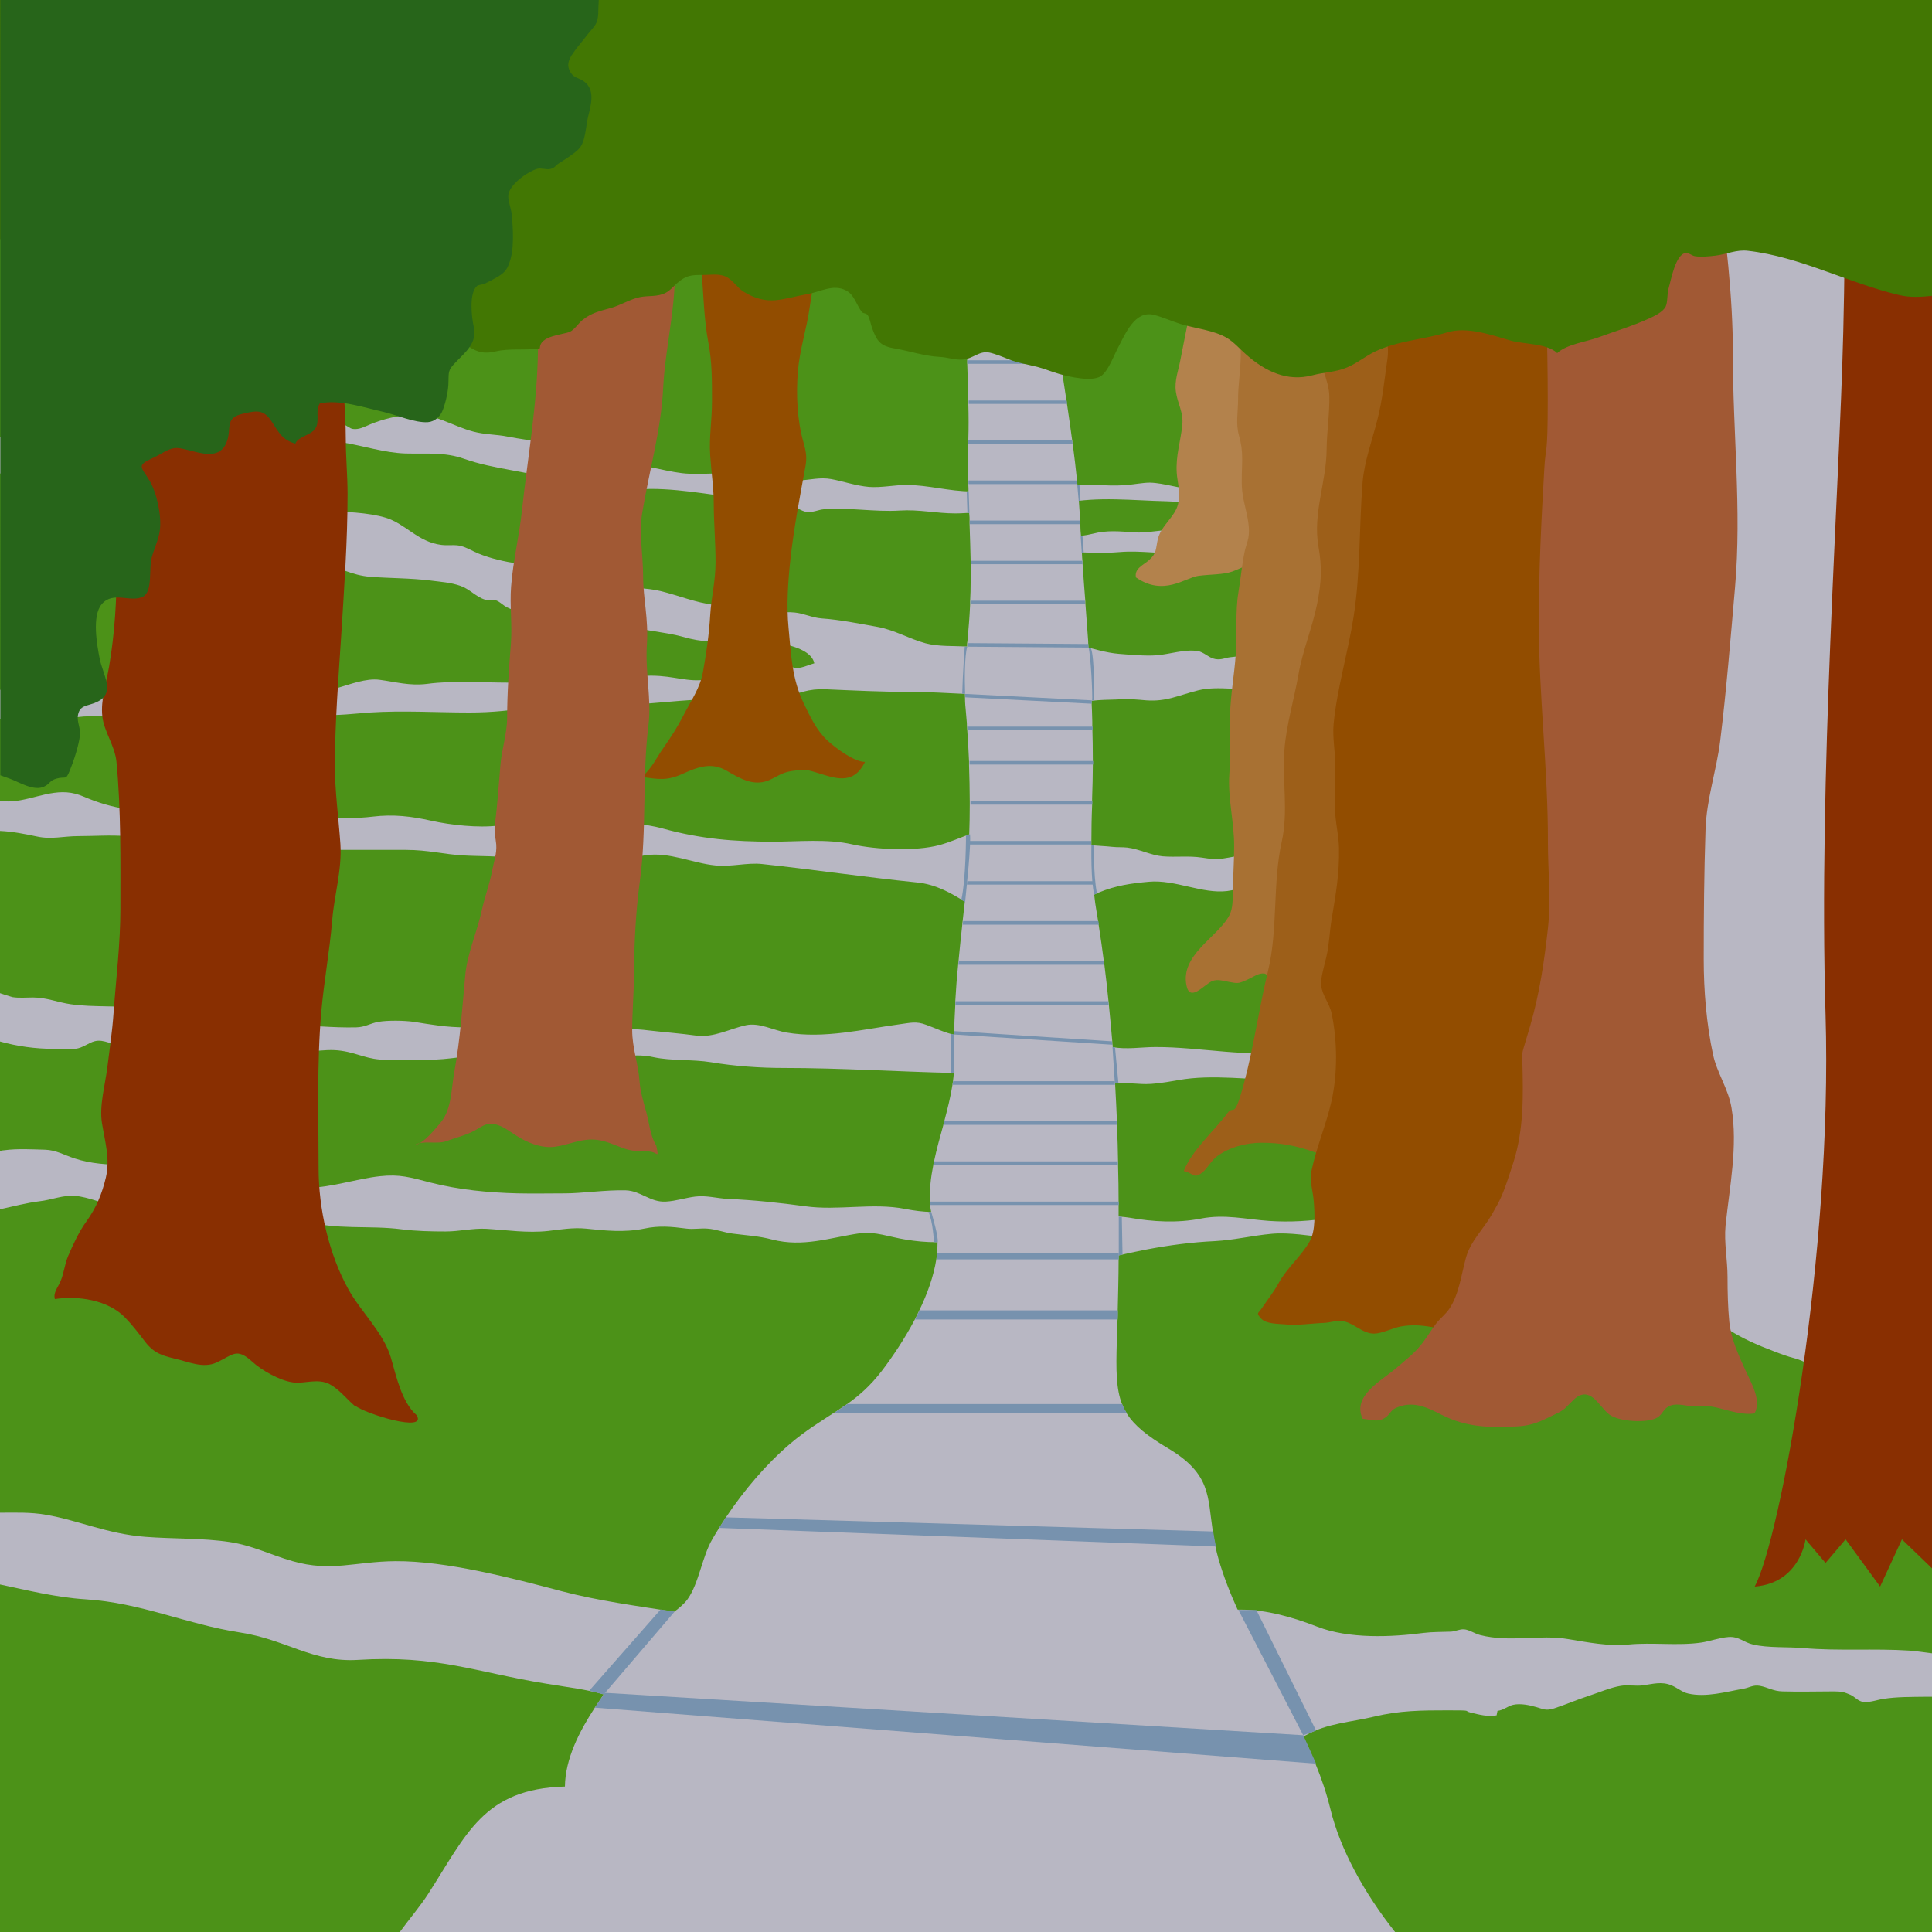 <?xml version="1.0" encoding="UTF-8"?>
<svg id="Layer_1" xmlns="http://www.w3.org/2000/svg" version="1.1" viewBox="0 0 1080 1080">
  <!-- Generator: Adobe Illustrator 29.0.0, SVG Export Plug-In . SVG Version: 2.1.0 Build 186)  -->
  <defs>
    <style>
      .st0 {
        fill: #4c9218;
      }

      .st1 {
        fill: #a15934;
      }

      .st2 {
        fill: #7792ae;
      }

      .st3 {
        fill: #a87133;
      }

      .st4 {
        fill: #9d5f19;
      }

      .st5 {
        fill: #427703;
      }

      .st6 {
        fill: #924d00;
      }

      .st7 {
        fill: #b8b7c3;
      }

      .st8 {
        fill: #27651a;
      }

      .st9 {
        fill: #b3824c;
      }

      .st10 {
        fill: #892f01;
      }
    </style>
  </defs>
  <rect class="st0" x="0" width="1080" height="1080"/>
  <path class="st7" d="M780.3,1080H223.5c5.6-7.6,11.6-14.7,15.6-20.9,21.7-33.6,31.1-59.2,76.7-60.4.2-15.6,8-30.7,16.7-44.1l5-7.5.6-.9h0c2.4-3.5,4.8-6.9,7-10,7-10.1,17-19.2,24.1-28.2,2.4-3,5.2-5.1,7.8-7.1,2.7-2.1,5.3-4.1,7.4-7,6.3-8.8,8.1-23.8,13.8-33.5,1.2-2.1,2.5-4.2,3.8-6.3l3.8-5.9c10.1-15.1,22.5-29.8,36.2-41.4,8.8-7.4,16.8-12.2,24.1-17l.7-.4c2-1.3,3.9-2.6,5.8-3.9l1.1-.7c6.6-4.7,12.8-10.1,19.2-18.4,5.8-7.6,12.7-17.8,18.5-28.8.9-1.7,1.7-3.4,2.5-5.1,4.5-9.3,8-19,9.5-28.5.2-1.2.4-2.4.4-3.5.2-2.1.3-4.2.3-6.2,0-5.1-.8-10.1-2.6-14.6,0,.7,0,1.3,0,2-.4-1.4-.7-2.8-1-4.2-.3-1.3-.4-2.6-.5-3.8v-1.9c-.5-6.5.3-13.4,1.7-20.4.1-.6.3-1.3.4-2,1.4-6.7,3.3-13.6,5.2-20.4.2-.7.4-1.3.5-2,1.8-6.9,3.6-13.8,4.6-20.4,0-.6.2-1.3.3-2,.2-1.6.4-3.2.5-4.7.3-2.7.4-5.4.3-8.1,0-2.6-.1-5.1-.1-7.6v-1.9c0-1.2,0-2.5,0-3.7,0-5.6.3-11.2.6-16.7,0-.7,0-1.3,0-2,.4-6.8.9-13.7,1.6-20.4,0-.7.1-1.3.2-2,.6-6.8,1.4-13.6,2.1-20.4,0-.6.1-1.3.2-2,.4-3.5.8-7,1.2-10.6h0c0-1.1.2-2.2.4-3.3.2-2.1.4-4.3.6-6.5,0-.6.1-1.3.2-1.9.6-6.6,1-13.5,1.3-20.4,0-.6,0-1.3,0-2,0-1.3,0-2.6,0-3.8.2-5.5.3-11,.3-16.6v-2c0-6.9-.2-13.7-.4-20.4,0-.7,0-1.3,0-2-.3-7-.7-13.8-1.2-20.4,0-.6,0-1.3-.1-1.9-.2-2.4-.4-4.7-.6-7-.3-2.7-.4-5.4-.4-8.1,0-1.8,0-3.5,0-5.3,0-.6,0-1.3,0-2,.1-6.2.6-12.6,1.2-19.2,0-.4,0-.9,0-1.3,0-.6,0-1.3.2-2,.6-6.6,1.2-13.4,1.5-20.4,0-.6,0-1.3,0-2,.2-3.5.3-7,.3-10.6s0-6.5,0-9.8c0-.6,0-1.3,0-1.9-.1-6.9-.4-13.7-.6-20.4,0-.7,0-1.3,0-2,0-1.4,0-2.9-.2-4.3-.1-4-.3-8-.4-12,0-1.4,0-2.7-.1-4.1,0-.6,0-1.3,0-2-.2-6.8-.2-13.6,0-20.4,0-.6,0-1.3,0-2v-.7c.2-6.6.2-13.2,0-19.8,0-.6,0-1.3,0-1.9-.1-6.9-.4-13.7-.6-20.4,0-.7,0-1.3,0-2-1.2-25.4-3-50.5-2.4-75.8,1.1-40.7,2.1-83.2,2.6-125.6h52.3c-3.9,30.2-6.7,60.2-8.5,91-2.1,38.1,2.7,74.4,8.1,110.5,0,.6.2,1.3.3,2,1,6.8,2.1,13.6,3.1,20.4,0,.6.2,1.3.3,1.9,1,6.8,2,13.6,2.9,20.4,0,.6.2,1.3.3,2,.9,6.8,1.7,13.6,2.4,20.4,0,.6.1,1.3.2,2,0,.2,0,.3,0,.4.3,3,.5,6,.8,9,.3,3.7.5,7.3.7,11,0,.6,0,1.3.1,2h0c0,2.3.2,4.4.4,6.6.2,3.1.4,6.2.5,9.4,0,1.5.2,3,.3,4.5,0,.6,0,1.3.1,1.9.4,6.8,1,13.6,1.5,20.4,0,.6,0,1.3.1,2,.5,6.8,1,13.6,1.5,20.4,0,.6,0,1.3.1,2,0,.6,0,1.2.1,1.9.4,6.2.8,12.4,1.2,18.6,0,.6,0,1.3.1,2,.2,3,.3,6.1.4,9.1.2,3.8.3,7.6.4,11.3,0,.6,0,1.3,0,1.9.2,6.8.3,13.6.3,20.4,0,.6,0,1.3,0,2,0,6.1-.2,12.3-.4,18.5,0,.7,0,1.3,0,2,0,.6,0,1.3,0,2-.3,6.9-.4,13.7-.4,20.4,0,.7,0,1.3,0,2v.4c0,6.8.3,13.4.9,20,0,.6,0,1.3.1,1.9.2,1.9.4,3.7.6,5.6.3,2.9.7,5.7,1.2,8.6.4,2.1.7,4.2,1,6.2,0,.6.2,1.3.3,2,1.1,6.8,2,13.6,2.9,20.4,0,.6.2,1.3.3,2,.9,6.8,1.6,13.6,2.3,20.4,0,.6.2,1.3.2,2,.7,6.8,1.3,13.6,1.9,20.4,0,.6,0,1.3.2,1.9v1.2c.6,6.4,1,12.8,1.4,19.2,0,.3,0,.6,0,.9,0,.4,0,.7,0,1.1.4,6.8.7,13.7,1,20.4,0,.6,0,1.3,0,2,.3,6.8.5,13.7.6,20.4,0,.6,0,1.3,0,2,.2,6.8.3,13.7.3,20.4v1.9c0,2.1,0,4.3,0,6.4,0,6.9,0,13.7,0,20.5v1.3c0,.7,0,1.5,0,2.2,0,9.6-.3,19.1-.5,28.5,0,1.7,0,3.4-.1,5.1-.1,4-.2,7.9-.4,11.8-.5,16.3-.4,26.9,3,35.4.7,1.8,1.6,3.5,2.6,5.1,4.3,6.8,11.4,12.5,23.2,19.5,23.9,14.3,21.9,26.7,24.9,46.7.4,2.7.9,5.5,1.5,8.4h0c.4,2.1,1,4.3,1.6,6.5,2.8,9.8,6.6,19.4,10.9,28.9,10.8,23.8,25,46.6,36.3,70v.2c0,0,.2.3.2.3,0,0,0,.2.2.3,2.4,5,4.6,10,6.7,15.1,3.4,8.2,6.2,16.6,8.3,25.2,5.4,22.3,18.8,46.9,36.3,68.9Z"/>
  <path class="st7" d="M442.4,916.7l-33.5,44.2c-15.4,16-35,1.5-50.8-5.8-8.1-3.7-14.6-6.2-20.6-7.9-10.1-2.9-18.9-3.8-32.1-6-39.8-6.5-61-16.1-105.5-13.3-25,1.5-40.1-11.4-65.5-15.3-31-4.8-55-16.6-86.8-18.6-16.1-1-32.6-5.1-47.7-8.3v-40.1c8.6,0,17.1-.4,26,1.2,18,3.1,34.2,10.7,55.4,12.3,15.3,1.2,31.8.6,47.1,2.9,13.1,2,22.8,7.2,35.2,10.7,21.7,6.2,34.6.2,57.4,0,28.5-.2,65.4,9.5,93,16.8,21.1,5.5,42,8.2,63,11.5,21.5,3.4,43.1,7.4,65.3,15.9Z"/>
  <path class="st7" d="M1080,924.2c-4.3-.5-8.5-1.2-12.6-1.5-19.7-1.3-39.6.3-59.2-1.4-8.9-.8-19.7,0-28.2-2-5.4-1.2-7.8-4.6-13.7-4.2-5.3.4-10.5,2.4-15.3,3.1-13.1,1.9-27.3-.2-40.7,1.1-11.1,1.1-23.1-1.3-33.5-3-16.1-2.8-32.5,2-49.4-2.3-2.8-.7-6.2-3-8.9-3.2s-4.9,1.2-7.5,1.3c-5.2.2-10.4.1-15.2.7-18.2,2.4-41.8,3.4-59.5-3.5-13.4-5.2-28.3-9.5-42.6-9.5-.4,0-.8,0-1.3,0-10.6-.2-25.4-2.6-33.7,4.6l42.6,73.1c6.2,0,12.8.9,18.4-1.5,3-1.3,6.4-3.6,9.3-5.4.4-.3.8-.5,1.2-.7,11.6-6.6,25.2-7.2,38-10.3,14.2-3.4,26.3-3.5,41-3.5s8.7.2,12.7,1.2c5,1.2,9.6,2.5,14.7,1.6.2-.8.3-1.7.5-2.5,3.5-.4,5.7-2.7,8.8-3.4,4.1-.9,9.1.2,12.6,1.2,4.4,1.2,5.5,2.3,10.3.8,6.4-2.1,13.1-5,19.6-7.1,5.5-1.8,12-4.6,17.6-5.5,4-.7,8.5.3,12.5-.3,5.3-.7,10.3-2.3,15.8,0,3.4,1.4,6.1,3.9,9.4,4.6,9.9,2.3,21.3-1,30.9-2.7,3.2-.5,5.3-2.3,9.2-1.6,4.3.8,7.5,3,12.6,3.1,9.5.3,19,0,28.6,0,4.3,0,6,.4,9.4,1.9,2.5,1.1,4.4,3.8,7.4,4,3.9.3,7.1-1.1,11-1.7,7.3-1.2,15.9-1.1,24-1.2,1.1,0,2.2,0,3.3,0v-24.5Z"/>
  <path class="st7" d="M0,643.4c.8-.2,1.6-.4,2.4-.4,7.4-1,15.4-.5,22.8-.3,6.2.2,10.7,3,16.6,4.9,17.5,5.8,39.7,2.8,58.2,2.7,14.1-.1,29.1,2.3,43,4.9,10.8,2.1,18.2,9,29.3,8.8,13.6-.3,26.6-5,40.1-6.5,11.1-1.2,16.8.6,28.4,3.6,15.7,4,32.2,5.6,48.5,6,8.9.2,17.8,0,26.8,0s22.7-2,33.7-1.7c8.5.3,13.7,6.8,22.4,6.3,5.6-.3,10.8-2.1,16.4-2.8,6.3-.8,12.1,1,18.4,1.3,14.4.6,29.1,2.2,43.1,4.1,18.3,2.6,37.7-2.1,55.9,1.5,5.2,1,9.9,1.6,14.7,1.7,4.1,0,8.3-.2,12.7-.9,6.7-1.1,15.1-.4,20.2-4.9l22.8,28.9c-17.6-.6-34.4-6-52.2-6.2h-.4c-6.6,0-11.6-.5-17.7-1.5-8.4-1.3-17.2-4.7-25.4-3.5-16.7,2.4-31.7,8-49.1,3.5-7.5-2-14.4-2.3-22-3.3-4.9-.6-9.3-2.5-14.2-2.8-3.8-.3-7.8.5-11.6,0-8.5-1.1-15.3-1.8-23.7,0-11.3,2.3-21.8,1.1-32.6,0-7-.7-14.4.5-21,1.3-11.8,1.3-23-.5-34.7-1.2-7.5-.4-14.9,1.5-22.7,1.5-8.3,0-16.6-.2-24.5-1.2-18.3-2.4-36.7.6-54.8-4.8-4.5-1.4-7.9-4.6-12.2-6.2-2.5-1-6.4-1.2-9.1-1.5-16-1.9-32.3-1.5-48.5-1.5s-16.2.3-25,2.1c-4,.9-5.6.8-9-.2-7.3-2-16.7-6-24-6.6-6.5-.6-13.4,2.3-19.8,3C14.8,672.4,7.4,674.4,0,676v-32.6Z"/>
  <path class="st7" d="M0,582.2c9.7,2.7,19.8,4.1,29.9,4.1,4,0,8.2.5,12.2,0,4.3-.5,7.3-3.4,11-4.3,5-1.2,10.1,2.3,15.1,2.9,11.3,1.4,22.7,1.4,34.6,1.4s16.6.8,25.2,3.2c9.7,2.8,19.2,0,29.2-.2,11,0,23.5-3.5,33.7-1.9,9.6,1.4,14.7,5.1,25,5,11.8,0,24.7.6,36.1-.8,8.6-1.1,19.3-1.8,28.2-.6,9.2,1.2,20,4.1,29.8,4.4,9.3.3,16.5-1.8,25.8-3,11.4-1.5,19.3-3.7,29.7-1.4,9.9,2.1,21.5,1.1,32,2.8,13.1,2.2,27.4,3.2,40.6,3.2,32.2,0,63.6,2.1,95.5,2.8,6.7.2,13.4.3,20.2.3l9.1-22.8c-8.6,1.1-18.8,2.9-28.2,1.4-.3,0-.6,0-1-.2-5.3-1.1-10.9-3.8-15.9-5.6-5.8-2.2-8.9-1.1-15.1-.3-20,2.7-42,8.2-63,4.6-7.3-1.2-15.1-5.7-22.7-4.1-8.8,1.9-18.1,7.1-27.8,5.8-8.7-1.2-18-1.9-26.7-2.9-7.4-1-16.9-1-24.4-.2-7.9.9-14.5,2.2-22,0-7.2-2.1-15.6-1.5-23.6-1.5h-32.1c-11,0-19-1.5-29.2-3.1-4.9-.7-14.4-.9-19.5,0-4.8.8-7.5,3-12.6,3.1-13.3.3-25-1.1-38.4-1.5-10.6-.4-21.5-3.8-32.5-4.6-9.6-.7-19.4,1-29-.3-7.1-.9-13.6-3.2-20.5-4.2-12.8-1.8-26.3-.5-39-2.3-7.3-1-13.6-3.8-21.3-3.8-3.7,0-7.8.4-11.5-.2C5,556.8,2.6,556.1,0,555.2v27Z"/>
  <path class="st7" d="M1080,0v782.2c-2-.4-4-.8-6-1.3-11-3.1-21.4-7.2-32.6-9.8-7.5-1.7-15.1-3.5-22.4-5.5-5.4-1.5-10.5-4.9-15.8-6.3-3.9-1-7.4-2.3-11.3-3.8-19.3-7.3-35.2-15.4-46.8-33.1-3.4-5.2-8.8-9.1-11.5-14.5-1.4-2.8-2.7-6-3.9-9.2-1.3-3.5-2.5-7-3.8-10.3-2.1-5.3-3.5-10.5-6.1-15.4-.4-.9-1-1.8-1.5-2.7-4-6.3-8.6-13-13.3-18.7-3.5-4.3-8.2-7.6-11.1-12.3-6.5-10.3-12-21-17.7-31.9-.5-1-1-2-1.6-3-3.6-6.8-4-12.5-4.5-19.8,0-.9,0-1.8-.2-2.7-.4-6.9-2.3-13.5-3.2-20.3-1.9-15.6-10.1-24.1-20.1-35.7-7.5-8.7-12.9-20-18.4-30.3-.8-1.5-1.6-3-2.4-4.5-3.1-5.6-6.1-11.3-8.4-17.4-1.2-3.1-2.3-6.3-3.1-9.6-4.3-16.9-4.2-34.7-8.1-51.7-2.9-12.9-11.2-16.7-20.1-25.8-.8-.8-1.6-1.7-2.4-2.6-4.5-5-8.2-10.3-12.2-15.6-2.1-2.7-4.2-5.4-6.6-7.9-6.4-7-10.5-12.2-14.1-20.9-3.5-8.4-6.3-17.2-8.2-26.2-.8-3.5-1.4-7-1.8-10.6-.5-3.7-.8-7.5-1-11.2-.2-5.5.1-11.2.7-16.9.3-2.9.6-5.7,1-8.6,1-7.3,2.1-14.6,2.8-21.7,1.2-12,2.3-24.4,1.7-36.5-.5-9-2.9-17.9-3.7-27-1.5-17-2.5-34-5.7-50.8-2.7-13.9-5.9-27.9-8.4-42.2-3.9-22.2-7.5-43.9-9.5-66.4-.6-7.3-.5-14.4-.7-21.4h361.6Z"/>
  <path class="st7" d="M0,464.5c7,.3,13.9,1.7,20.6,3.1,8.2,1.8,14.8-.2,23.1-.2,8.8,0,18-.7,26.8,0,21.1,1.8,41.9,6.1,63.3,7.5,12,.8,23-.3,34.2-1.7,7.9-1,14,1.9,22.1,1.9,12.3,0,24.6,0,36.9,0s21.1,2.5,32.1,3.1c10,.6,18.9,0,29,1.9,9.2,1.6,16.7,2.6,26.5,2.6,15.6,0,31.7-2.4,46.4-4.6,13-2,26.4,4.5,39,5.7,8.7.9,17.6-1.7,26-.8,29,3.1,57,7.3,86.6,10.3,10.3,1,18.7,5.7,27,10.9h0c9.7,6.2,19.1,13.3,30.8,16.5l-6.1-65.5c-3,4.6-12.8,7.9-18,9.6-1.3.4-2.7.9-4,1.4-5.6,2.1-11.3,4.6-17.1,6.2-13.4,3.6-35.4,2.6-48.8-.4-14-3.2-29.9-1.5-44.4-1.5-21.7,0-40.2-1.5-61.3-7.3-22.5-6.2-45.9-1.4-69-3.3-3.8-.3-7.3-1.4-10.9-1.2-3.8.2-8.2,2.3-12.2,2.8-11.3,1.4-26.7-.3-37.5-2.7-11.1-2.5-21.2-3.7-32.8-2.3-17.1,2.1-33.1-.7-49.8-3.3-10.8-1.7-22.1-2.6-32.8-3.6-2.4-.2-5-.8-7.5-.4-7.2,1.2-12.1,4.7-19.6,4.6-18,0-32.1-.5-49.2-7.4-3.9-1.6-6-2.6-9.7-3.2-12.8-2.1-25.2,5.8-37.5,4.7C1.3,447.8.6,447.7,0,447.6v16.9Z"/>
  <path class="st7" d="M610.4,673.6c2.8,6.8,14.8,6,21,7.1,13.1,2.3,26.6,3.1,39.9.5s25.1.4,38.1,1.3c11.6.8,23.4.1,34.8-1.8,19.6-3.3,41.3-5.3,61-1.6,4,.7,7.9.6,12,.6,6.5,0,12.5,1.7,18.7,1.8,11.8.1,24.9,1.4,36.7,0,8.6-1,18.4-2.6,26.8-4.7,4.9-1.2,10.7-.8,15.6-2.2,6.7-1.8,13-6.5,20.3-7.2l24.4,31.5c-22.8,0-45.2-1.1-68.1-1-27.9.2-55.2-7.1-83-7.1-10.8,0-21.5,0-32.3,0s-22.9,2.1-34.4,1c-9.7-.9-20.9-3-31-2.1-11,1-20.8,3.5-31.9,4.1-25.6,1.2-50.4,6.7-74.6,13.3l6.1-33.5Z"/>
  <path class="st7" d="M600.2,576.1c7.1,2.8,14.6,7.7,21.8,9.2,7.4,1.5,16.2,0,23.8,0,25.5-.1,52.6,6.3,77.7,2.1,5.7-1,11.2-2.1,16.8-3.1,12.7-2.4,27.2,3.2,40.2,1.1,17.3-2.8,35.2-3.3,52.7-3.1,10.2,0,19.6,2,29.6,2.9s6.2,0,9.6-1.4c13.1-5.3,23.1-15.3,35.4-21.8l11.2,52.8c-16.8.6-31.7-10-48.8-6.9-12,2.2-25.5-.2-38.6-.2s-26.8-2.6-40.1-5.1-14.6-3.9-23.1-3.1c-9.4.9-17.1,3.1-26.9,3.1-7.6,0-14.9.9-22.4,1-19.9.3-41.2-3.3-60.5.2s-19.1,1.8-28.6,1.8c-9.9,0-21.2-2-28.8,5.1l-1-34.5Z"/>
  <path class="st7" d="M593.1,468.5c3.5,4,22.2,4.1,28.7,4.9,2.7.3,5.5.1,8.3.4,6.8.8,13.2,4.3,19.9,4.9,7.3.6,14.5-.4,21.8.7,4.9.7,7.2,1.2,12,.5,9.3-1.4,16.7-3.7,26.3-3.3s22.4-.8,32.7.8c13.3,2,25.3,4.7,38.9,3.1,21.3-2.4,40.8-10.1,62.2-8.9l13.2,27.4c-3.4,3.4-12.6-1.1-16.9-2-6.7-1.4-13.4-1.3-20.1-2.5-15.1-2.8-29.8-2.7-44.9-.8-17.5,2.2-33.6,5.5-51.1,4.3-6.5-.4-12.4-2.3-18.9-3.1-7.1-.8-12.6,2.4-19.2,3.2-13.9,1.7-29.1-6.5-43.7-5.2-10,.9-18.6,2.1-28,6-6.7,2.8-11.4,6.7-17.1,10.2l-4.1-40.6Z"/>
  <path class="st7" d="M588.6,354.8c3.2,4.5,10.6,4.9,15.5,6.1,7,1.7,14.1,4,21.3,4.6,6.6.5,14.8,1.3,21.3.8,7.3-.6,15.2-3.4,22.6-2.4,3.7.5,6.4,3.9,10,4.5s5.6-.7,8.3-1c8.1-1,16-1.1,24.2-1.1s12.3-.2,18.5,2.1c6,2.2,10.2,2.4,16.7,1.5,16.9-2.1,36.1-1.9,52.4.2l12.2,22.1c-7.8-1.6-14.3-6.2-22.6-7.5-8.6-1.3-17.5-2.5-26.2-2.4-10.3,0-20.2,1.6-30.3,1.5-8.9,0-17.5-.2-26.2,1-11.8,1.7-25.3-1.7-36.5,1.1s-17.6,6.4-29,5.6c-4.7-.4-9.4-.9-14.3-.6-7.3.5-18-.2-24.7,3.2s-6.1,4.4-11.1,5.7l-2.3-44.9Z"/>
  <path class="st7" d="M0,244.1c2.8-.2,5.7-.6,8.2-.4,7.9.5,14.6,3.2,21.7,5.9,12.2,4.8,26.2,6.7,38.4,10.8,11,3.7,22.9,6.8,34,11,15.8,6,33.6,2.6,48.8,9.5,4.6,2.1,9.1,5.5,13.9,6.2,5.6.9,11.2-1.4,16.8-1.3,9.9.1,24.4.7,33.8,3.6,11.2,3.4,18,13.6,31.1,15.2,3.7.5,7.6-.3,10.9.6,3.3.8,6.6,2.9,9.8,4.2,7.1,2.9,14.9,4.6,22.2,5.7,11.7,1.7,23.8,3.6,35.3,6.3s13,4.6,19.7,6c8.1,1.6,16.5,1,24.6,3,10.3,2.5,19.3,6.4,30.2,7.8,9.5,1.2,17.1-.2,26.5,2.9,7,2.3,11.6.6,18.4,1.3,5.1.5,9.6,2.9,15,3.3,10.3.7,20.9,2.9,31.1,4.7,9.9,1.8,17.5,6.6,27,9.2,7.1,1.9,15.9,1.4,23.4,1.8h1.5c4.4.4,9.3,1.5,13.6.2l.7,26.7c-5.7,0-11.4-.2-17-.4-9.7-.4-19.4-1.1-29.3-1.1-16.5,0-32.7-.8-48.9-1.5-9.2-.4-15.5,2.1-23.8,5.4-12.7,5-27.3-.6-40.5,0-22.7,1-45.1,4.1-67.9,4.6-10.8.3-19.3-2.1-30.2-.3-12.5,2.1-23.9,3.3-36.5,3.3-18.4,0-37.4-1.2-55.8,0-9.5.7-17.1,1.7-26.8,1.4-9.2-.3-17.8-2.7-26.8-1.5-7.3,1-14.9,2.9-22.2,3-10,.1-19.3-4.6-29-4.4-12.8.2-25.8,3.7-38.9,3.6-4.3,0-8.7,0-13,0-8.7,0-16.9,2.9-25.5,2.3C15.8,402.3,7.9,401.5,0,402.2v-16.6c1.2,0,2.5-.2,3.8-.3,5.8-.4,10.5,1.1,16.4.8,11.8-.8,23.6,3.8,34.8,3,15.4-1.1,31.4-2.5,47-1.5,5.3.3,9.3.7,14.7-.7,3.7-.9,7.7-2.5,11.6-2.3,2.4.2,3.4,1.3,6,1.1,4.2-.3,7.9-2.7,12.4-2.7,7.3,0,14.3,3.7,21.2,4.6,7,1,14.2-1.2,20.7-3,6.9-2,16.2-5.6,23.5-4.6,9.1,1.2,16.9,3.5,26.6,2.3,15.1-2,30.4-.7,45.8-.7,7.8,0,15.6,4.3,23,3.9,7.3-.4,15.8-3.5,23.3-4.5,12.7-1.5,25.3-4,38.1-3.1,11.2.8,19.3,4.3,30,1,12.3-3.8,30.6,1.2,41.8-6.9,5.3,3.1,9.4.2,14.5-1.2-2.4-12.1-33.7-13.4-43.7-12.6-10.9.9-19,.9-29.7-2.2-5.4-1.5-11-2.3-16.5-3.2-4.7-.8-9.4-1.4-14-2.4-4.4-1-9-3.9-13.5-4.3-4.6-.4-9.2,1.2-13.8,1.4-8.2.4-18.4-2.1-26.5-3.8-4.8-1-9.9-2.1-14.3-4.3-1.9-1-3.8-3-5.7-3.7-2.1-.7-4.4.2-6.4-.5-5.1-1.6-8.5-5.9-13.7-7.7-5.8-2-10.9-2.2-16.9-3-11.4-1.4-22.3-1.2-33.8-2.1-9.5-.8-17.9-5-26.3-8.6-6.1-2.6-12.2-2.7-18.9-3.6-14.5-1.9-26.8-5.6-39.9-11.5-2.9-1.3-5.4-1.8-8.6-2.3-8.3-1.3-15.3-4.5-23.2-7.5-7.3-2.8-13.6-5-21.4-5.4-7.5-.4-13.5,0-21-1.1-2.7-.4-6.7-1-8.8-.6-3.9.8-5.1,2.8-9.1,1.8-3.6-1-6.4-4.2-9.4-6.2C13.2,272.3,7,267.6,0,264.6v-20.5Z"/>
  <path class="st7" d="M584,300c9.4,0,18.1.6,27.1-1.7,7.6-2,14.9-1.3,22.8-.7,7.8.5,15.1-1.6,22.4-1.4,5.4.1,11.3,2.6,17.1,3.3,8.8,1.1,15.4,0,23.7-1.6,11.8-2.3,23.1,5.4,34.8,6,9.2.5,16.4-3.9,25-5.6s9.1,1.1,11.5-.6l-3.4,19.8c-7.4-1.7-13.3-4.5-20.9-4.2-5.3.2-10.5,1.2-15.9.7-11.4-.9-22.5-4.5-33.4-4.1-11.3.4-22-1.5-33.3-.8-12,.8-23.6-1.5-35.6-.5-10.2.9-20.5,0-30.7,0l-11-8.8Z"/>
  <path class="st7" d="M556.6,287.8c-6.1-2.3-15.7-.8-22.4-.8-10.9,0-20.3-2.3-31.2-1.6-14.2.9-28.6-1.9-42.6-.7-2.7.2-6.1,1.8-8.8,1.6-3.8-.3-8.1-3.9-11.6-5.5-6.8-3.1-10.3-.9-17.3-1.4-19.5-1.5-39.1-6.1-58.9-6.1-9.4,0-18.1,2-27.4,2.2s-16.7-4.2-24.7-6.8c-16.9-5.4-35.5-6.3-52.2-12.2-10.9-3.9-21.3-2.7-32.9-3-11.8-.4-23.5-4.3-34.7-6.1-8.2-1.3-19.5.8-26.6-3-12.3-6.6,13.3-8.4,16.9-8.4s5.9,0,8.9.9,4.4,2.7,6.2,2.9c3.4.5,6.6-1.3,9.7-2.6,7.5-3.1,15.2-4.8,23.4-5.5,11.7-1,23,6.7,34.3,9.6,6.4,1.7,12.8,1.5,19.2,2.8,12.8,2.5,25.8,3.1,37.4,8.4,9.5,4.3,16.7,7,27.1,7,12,0,21.5,3.6,32.8,5s29.2-1.5,43.3,1.3c7,1.4,13.7,3.4,21.3,2.9s12.6-2,18.8-.9,14,3.8,21.2,4.4c7.2.5,13.9-1.1,21-1.1,11.8,0,24.1,3.6,36,3.6s8.4-1.5,13.7,13.1Z"/>
  <path class="st7" d="M763.7,256.1c-9.4,1.3-14.2,9.1-24,10.4s-27.2.7-40.7,3.3c-9.8,1.9-20.6,3.6-30.9,3.6-8.6,0-17-3.4-25.3-3.6-3.9,0-8.8,1-12.9,1.3-13.2,1.2-24.4-1.8-37.6,1.3,1.3,2,3,6.3,3,8.8,18.4-3.8,38.1-1.4,56.7-1,10.2.2,20.1,3,30,.4,14.2-3.7,28.5-2,43-3.9,7.4-1,14.3-2.2,21.9-2.4,11.5-.3,14.7.1,24.3-3.8,0-4.1-1.2-15.4-7.7-14.5Z"/>
  <path class="st10" d="M1080,0v876.7l-16.8-16.2-12.2,26.4-19.3-26.4-11.2,13.2-11.2-13.2s-3,24.4-28.4,26.4c14.2-26.4,43.6-185.8,39.6-319.8-4-134,7.7-291.4,9.9-381.7,1.4-54.9,1.1-132.7.6-185.3h48.9Z"/>
  <g>
    <polygon class="st2" points="338.1 946.3 338.1 946.3 728.5 970 728.6 970.2 735.7 985.9 332.5 954.6 338.1 946.3"/>
    <path class="st2" d="M679.7,864.5l-277.7-10.4,3.8-5.9,272.4,7.9c.4,2.7.9,5.5,1.5,8.4Z"/>
    <path class="st2" d="M630,789.9h-163.9l.7-.4,5.8-3.9,1.1-.7h153.6c.7,1.8,1.6,3.5,2.6,5.1Z"/>
    <path class="st2" d="M624.9,732.5c0,1.7,0,3.4-.1,5.1h-113.3c.9-1.7,1.7-3.4,2.5-5.1h110.9Z"/>
    <path class="st2" d="M625.4,700.5c0,1.2,0,2.3,0,3.5h-101.9c.2-1.2.4-2.4.4-3.5h101.5Z"/>
    <polygon class="st2" points="625.4 671.7 625.4 673.6 520.1 673.6 519.9 671.7 625.4 671.7"/>
    <path class="st2" d="M625,651.2h-103.3c.1-.6.3-1.3.4-2h102.8c0,.6,0,1.3,0,2Z"/>
    <path class="st2" d="M624.3,628.8h-97c.2-.7.4-1.3.5-2h96.4c0,.6,0,1.3,0,2Z"/>
    <path class="st2" d="M623.3,606.4h-90.8c0-.6.2-1.3.3-2h90.4c0,.7,0,1.3.1,2Z"/>
    <path class="st2" d="M621.8,584l-88.3-5.7v-1.9l88.1,5.7c0,.6,0,1.3.2,1.9Z"/>
    <path class="st2" d="M619.8,561.7h-85.7c0-.7,0-1.3,0-2h85.4c0,.6.2,1.3.2,2Z"/>
    <path class="st2" d="M617.3,539.3h-81.5c0-.7.1-1.3.2-2h81c0,.6.2,1.3.3,2Z"/>
    <path class="st2" d="M614.2,516.9h-76c0-.6.1-1.3.2-2h75.6c0,.6.2,1.3.3,2Z"/>
    <path class="st2" d="M611.1,494.5h-70.6c0-.6.1-1.3.2-1.9h70.3c0,.6,0,1.3.1,1.9Z"/>
    <path class="st2" d="M610.1,472.1h-68.2c0-.6,0-1.3,0-2h68.1c0,.7,0,1.3,0,2Z"/>
    <path class="st2" d="M610.6,447.8c0,.6,0,1.3,0,2h-68.1v-2h68.2Z"/>
    <path class="st2" d="M611.1,425.4c0,.6,0,1.3,0,2h-69.1c0-.7,0-1.3,0-2h69.1Z"/>
    <path class="st2" d="M610.8,408.1h-70c0-.6,0-1.3-.1-1.9h70.1c0,.6,0,1.3,0,1.9Z"/>
    <path class="st2" d="M610.4,393.4l-70.8-3.6c0-.6,0-1.3-.1-1.9l70.8,3.6c0,.6,0,1.3,0,1.9Z"/>
    <path class="st2" d="M608.5,362l-67.7-.5c0-.6,0-1.3.2-2l67.4.5c0,.6,0,1.3.1,2Z"/>
    <path class="st2" d="M606.7,337.8h-64.2c0-.6,0-1.3,0-2h64c0,.6,0,1.3.1,2Z"/>
    <path class="st2" d="M605.1,315.4h-62.3c0-.6,0-1.3,0-1.9h62.2c0,.6,0,1.3.1,1.9Z"/>
    <path class="st2" d="M603.8,293h-61.7c0-.7,0-1.3,0-2h61.6c0,.6,0,1.3.1,2Z"/>
    <path class="st2" d="M602.1,270.6h-60.7c0-.6,0-1.3,0-2h60.6c0,.6.1,1.3.2,2Z"/>
    <path class="st2" d="M599.6,248.2h-58.3c0-.6,0-1.3,0-2h58c0,.6.2,1.3.3,2Z"/>
    <path class="st2" d="M596.5,225.8h-55c0-.6,0-1.3,0-1.9h54.8c0,.6.2,1.3.3,1.9Z"/>
    <path class="st2" d="M593.1,203.4h-52.4c0-.7,0-1.3,0-2h52.2c0,.6.2,1.3.3,2Z"/>
    <polygon class="st2" points="728.5 970 692.3 900 702.3 900 735.7 967.4 728.5 970"/>
    <polygon class="st2" points="337.5 947.2 377.1 900.9 369.3 899.7 329.4 945.1 337.5 947.2"/>
    <path class="st2" d="M520.6,677.5c1,3.7,3.9,13.4,3.6,16.9h-2.1s-.6-11.9-3.1-16.9h1.7Z"/>
    <path class="st2" d="M625.4,680.1c0,6.4,0,21.7,0,21.7l2.1-.5-.4-21.1h-1.6Z"/>
    <polygon class="st2" points="533.5 600 533.5 578.4 531.7 577.9 531.7 599.7 533.5 600"/>
    <polygon class="st2" points="621.9 585.3 623.2 605.5 625.2 605.5 623.3 585.5 621.9 585.3"/>
    <path class="st2" d="M539.5,504.3c.7-7.1,3.5-33,2.7-38l-2.2.8s0,24.1-2.6,35.9l2.1,1.3Z"/>
    <path class="st2" d="M611.7,500.1c-2-7.5-1.6-27.6-1.6-27.6h1.6c0,.1-.7,15.5,1.5,26.9l-1.5.7Z"/>
    <path class="st2" d="M539.5,387.9c-.3-8.4-.3-21.3,1.2-26.4h-1.4c0-.1-1.2,16.1-1.4,26.3h1.5Z"/>
    <path class="st2" d="M608.5,362c1.2,3.5,2.4,27.5,2,29.6h1.1c0-.1.4-24.1-1.8-29.3l-1.2-.3Z"/>
    <polygon class="st2" points="604.7 308.9 604.1 299.6 605.1 299.4 605.8 308.9 604.7 308.9"/>
    <polygon class="st2" points="603 280 602.2 271.1 603.4 271 604 279.9 603 280"/>
    <polygon class="st2" points="541.5 274.7 541.9 286.7 540.8 286.8 540.4 274.7 541.5 274.7"/>
  </g>
  <path class="st9" d="M635,322.8c-1-5,4-6.8,7.2-9.6,4.5-3.9,3.8-6.4,5-11.7,1.7-7.6,9.6-12.5,11.3-19.6s-.4-12.2-.7-17.6c-.6-9.5,2.1-17.3,3.1-26.5.8-7.4-2.7-12.2-3.6-19-.8-6.1,1.4-11.6,2.5-17.4,1.9-10,4.1-20.2,5.9-30.2,4.3-23.6-4.1-48.2-7.7-71.5-.9-5.8-2.7-14.1,2-18.4,5.6-5.1,17-4.5,23.8-4.5,5.9,0,25.9-1.7,30.6,2.3,3.8,3.3,2,17.1,2,22,0,12.1-2.8,23.8-4.6,35.7-1.7,11.2-5,22.1-6.9,33.3-2.7,16,0,32.8.8,48.9,1,20.8,6.5,41.6,6.1,62.5-.3,11.5-5.1,21.8-7.7,32.8-5.7.5-10.2,3.4-15.3,5.2s-12.1,1.5-18.9,2.4c-7.4,1-19.4,11.7-35,.8Z"/>
  <path class="st3" d="M749.2,116.5c-14.5,1.1-30,5.7-43.9,9.9-4.4,1.3-8.3,2.9-11.9,5.8-10.2,8.2-7.7,26.5-5,37.7,2.3,9.6,5.5,19.6,5.2,29.5s-1.5,15.7-1.5,23.8c0,7.1-1.4,13.5.5,20.3,1.3,4.6,1.8,8.2,1.8,13.3s-.6,11.9,0,17.6c.7,6.7,3.2,13.5,3.7,20.2s-1.4,9.3-2.3,13.6c-1.6,7.5-2.2,15.2-3.5,22.8-1.9,11.4-.6,23.4-1.5,34.8-.8,11.3-2.9,22.6-3.2,33.8-.3,11.3.4,22-.4,33.3-.9,13.2,2.7,26.5,2.7,40,0,9.2-.7,18.2-.8,27.3,0,4.6-.2,8.9-2.5,12.6-7.1,11.7-26.6,21.3-23.4,37.9,1.9,10,10-.5,14.5-2.3,3-1.2,6.5,0,9.4.5,4.6.8,4.9,1.1,9.6-1s6.6-4,10-3.7c1.1.1,2.1,1.5,3.2,1.9,5.6,2.3,10.9,4.4,16.8,5.9,5.4,1.4,11.2,3.5,14.5-2.4s.1-21.3,2.3-30.2c2.6-10.4,9.1-20.4,10.4-31.1,1.2-9.9-.7-20.6-.8-30.4,0-6.8.9-12.8,2.2-19.5,2-10.1.9-19.6.8-29.7-.3-19.7-1.1-39.9,2.6-59.3,2.2-11.6,1.4-22.2,1.2-34-.2-10.9,2.6-20.4,6.1-30.6,3-8.6,7.5-16.1,8.7-25.3,1.8-14.4,0-28-2.9-42-3-14.3-2.6-28.7-5.6-43.1-1.5-6.9-1.2-10-1-16.7.3-9.9-1.3-21.8-8.4-28.8-2.6-2.5-5.4-5.4-7.5-12.4Z"/>
  <path class="st4" d="M801,141.6c-9.2-1.4-20.1,4.5-28.7,6.6-13.1,3.1-22.2,13.3-28.8,25-3.3,5.9-6.6,15.7-6.5,22.4s6,17.2,6.1,25.9c.2,9.8-1.4,19.7-1.5,29.6-.1,18.3-7.8,35.8-4.6,54.2,2.1,12,1.7,20.1-.7,32.2-2.7,13.4-8.2,26.4-10.5,39.8-2.4,13.7-6.8,28.2-7.8,41.9-1.3,17.3,2.3,34.2-1.5,51.3-5.2,23.4-2,49-7.7,72.4-5.1,21-8,42.8-13.6,63.4s-5.3,10.9-9,15.9c-7.7,10.3-19.5,20.2-24.5,32.4,5.4,1,5.3,4.8,10.3.9,3-2.3,5-6.7,8.3-9.1,7-5.2,16.5-7.6,24.9-7.6,10.8,0,19.7,1.7,29.7,5.3,9.9,3.5,17,6.5,27.4,7.5,6.9.7,17.6,3.5,23.7,1.1,4.6-1.8,9.7-8.5,13.6-11.8,7.3-6.2,14.1-14.1,17.6-23.2,2-5.4,1.5-12.1,2.1-17.9,1-8.8,3.1-17.7,3.8-26.6,1.4-16.1-4-31.8-3.2-47.9.7-13.2.2-26.6.9-39.9.8-15.5,1.3-30.8,1.4-46.2,0-7.8,1.2-15.4.7-23.2-1-15.5-4.6-30.5-3.6-46.1,2.2-36.2,3.5-72.8,3.5-109.1,0-25.5-8.4-50.5-13.4-75.3-2.6-13.2-1.9-32.6-8.5-43.8Z"/>
  <path class="st6" d="M802.3,31c-2.2,4.5-1.9,9.9-3.8,14.5-4.9,12.1-14.8,22.7-21.1,34.3-2.8,5.2-1.8,5.1-1.4,9.5.5,6.6-1.5,13.1-2.1,19.6-.3,3.2-.3,7.2,0,10.5.6,6.9,0,13.2-.8,20.6-1.5,12.6,2.9,23.8,1.9,36.5s1.9,15.4.5,24.8c-1.7,11.4-2.5,21.5-5.6,33.6-2.9,11.4-7.2,23-8.2,34.7-2,25.2-1.1,50-5,75-3.1,20-9.3,40.3-11.2,60.1-.7,7.9,1,16,1,23.9,0,9-.9,18.5,0,27.4.5,5.9,1.9,11.9,2,18.2.3,14.1-1.8,25.8-4.1,39.6-1.2,7.1-1.3,14.2-3,21.3s-3.2,11.7-2.8,15.9c.4,5.1,4.7,10.2,5.8,15.5,3.2,15.4,3.4,33.6-.1,49.1-2.9,12.9-8.2,25.2-11,38.1-1.5,6.7.6,11.4,1.1,17.8s1.1,16.4-2.2,22.3c-4.7,8.4-12.7,14.8-17.4,23.4-2.8,5.1-6.3,9.4-9.5,14.2-2.1,3.1-3.2,2.4-.4,5.6s9.9,3,13,3.3c7.4.8,14.9-.5,22.3-.8,3.1-.1,6.3-1.3,9.3-1.1,6.9.4,11.9,7.3,18.8,7.1,4.4-.1,10.4-3.2,14.8-4,6.7-1.2,12.9-.6,19.7.8,13.7,2.8,30.8,2.5,45.9,2.4,6,0,9.3-.8,12.5-7.2,2.6-5.1,5-10.6,6.5-15.9,4.5-15.4,7.7-31.5,12.6-47.2,5.7-18.4,8.9-37.3,15.4-55.5,5.8-16,8.2-32.4,8.4-49.5,0-11.2,1-23.3-.5-34.4-2.1-15-1.1-30.4-3.4-45.5-2.3-15.5-7.4-30.1-7.6-46-.2-15.1,1.2-30.3,1.3-45.4.1-28.3-3.9-57.1-.7-85.1.7-5.7,1.4-11.5,1.5-17.2.1-14.5-6-28.8-7.5-43.1-1.3-12.1-1.6-24.1-1.5-36.3.1-15.4-1.9-30.5-2.1-45.8-.2-13-1.4-27.6,1.1-40.2,2.4-12,3.2-23.4,4.1-35.6,1-15.1,3.7-36.6-5.5-50.2-6-8.9-20-10.6-29.6-13.1-14.9-3.9-30.5-6.8-46-5.4.2,1.7-.7,1-5.2,4.9Z"/>
  <path class="st1" d="M865.2,48.2c-8.6,13.4-6.2,30.8-4.9,45.6.5-.4,1.3-.8,1.8-1.5,1.5,1.9,1,4.2,1,6.6.2,9.1-.3,18.3,0,27.4.8,32.5,2.1,64.8,2.1,97.4s-1.2,25.2-1.9,38c-1.7,28.7-3.1,57.2-3.1,86.1,0,41.4,5.2,82.1,5.1,123.4,0,15.6,1.8,31.6,0,47.8-2.1,18.6-4.6,36-9.8,54s-4.6,13.7-4.5,20.3c.5,19,.9,38.2-5.1,56.8s-6.8,19.8-12,28.9c-4.8,8.3-11.8,14.7-14.4,24s-3.8,20.4-9.3,28.6c-2.1,3.1-5.2,5.4-7.5,8.4s-5.5,8.3-8.6,12.1c-3.7,4.6-8.9,8.6-13.4,12.5-8.4,7.3-25,15.6-19,28.5,5.6.6,8.7,2.2,12.9-.8,2.2-1.5,3-4,5.4-5.1,9.6-4.5,17.5-.6,25.9,3.7,13.9,7,26.2,7.2,41.6,6.5,7.4-.3,12-2,18.3-5.1s5.2-2.4,7.7-4,5.5-5.8,8.4-7.6c8-4.8,12.4,6.1,17.8,10.1s21.4,4.9,26.8,1.6c3.3-2.1,3.2-5.2,7.4-6.7s9.3.6,14.1.5c5.3-.1,6.5-.6,12.7.9,6,1.5,13.8,4.1,20.1,3,4-7.3-1.8-16.9-4.9-23.7-4-8.8-8.2-17.8-9.2-27.4-.8-8.3-1-16.9-1-25.3,0-9.5-2-19.1-1.1-28.6,2.2-21.4,7-44.5,3.3-66-1.8-10.6-8.1-19.3-10.3-29.6-3.7-17.4-5.2-35.6-5.2-53.4,0-24,.2-47.9,1-72.1.5-17.2,6.1-33,8.2-49.8,3.5-28.5,5.8-57.3,8.3-85.9,3.8-43.7-1.3-86.8-1.2-130.6,0-32.7-4.1-64.9-8.1-97-1.2-10-5.2-19.6-4.9-29.9.2-5.9,2.5-11.4,3.9-17.4.9-4,.9-9.1,3.1-12.4-11.4-5.9-26.8-13.6-39.4-9.1-6.1,2.2-12.1,5.1-18.1,7-10.7,3.4-22.5,5.9-40,9.1Z"/>
  <path class="st6" d="M483.5,425.9c-6.1,0-16.4-7.8-20.8-11.8-6.3-5.8-9.7-13.3-13.3-20.7-6.7-13.6-7.2-27.7-8.6-42.5-1.2-12.3-.3-25.7,1-37.8,1.9-17.4,5.2-34.8,8.4-52.1,1-5.4.4-8.6-1.1-13.9-3.5-12.2-4.1-26.6-3.1-39.2s4.9-23.8,6.6-36c2.1-14.5,5.2-28.7,6.6-43.2s2.6-17.1,4.6-25.6c.8-3.3,1.7-4.2.2-6.3s-6.9-1.9-8.2-2.2c-9-2-17.9-4.4-26.9-6.5-7.8-1.8-15.3-2.7-23.2-3.4-5-.5-9.9-2.5-12.8,2.4s-.5,8.7-.7,11.1c-.7,7.4-.2,14.9-.2,22.4s-.6,20.9.2,31.2c1.1,13.5,1.3,26.6,3.8,39.9,2.1,10.8,2,21.5,2,32.6s-1.7,20-1,30.3c.6,9.4,2,17.9,2,27.5s1,21.3,1,32.1-2.4,19.5-3,29.7c-.6,10.6-2.2,21.3-4,31.5-1.6,9.2-6.7,16.2-11,24.6-3.4,6.6-6.9,12-11.1,18-3.9,5.5-6.6,11.7-12.1,16.3,8.9,1.3,13.9,2.3,22.5-1.6,8.7-3.9,16.2-6.9,25-1.8,6.9,4,14.6,8.7,22.9,5.5,5.1-2,7.4-4.5,13.4-5.4s8.1-.9,12.6.5c10.8,3.2,21.4,8.2,28.2-5.3Z"/>
  <path class="st1" d="M366.7,640.1c-3.2-5.1-3.8-12.5-5.4-18.3-1.6-5.9-3.3-11.2-3.8-17.4-.7-9.7-4.1-18.7-4.1-28.5s.9-20.3,1-30.4c.1-17.9.9-35.3,3.3-53,3.9-28.6,1.2-58.4,4.8-87.2,1.8-14.2-1.9-29.7-.9-44.7s-2.1-25.7-2.1-38.7c0-11.5-2.4-23.9-.5-35.2,3.8-23.1,10.6-46.4,11.7-69.7,1.3-25.6,8.9-51.1,5.9-77.2-1.6-14.2-2.8-28.3-2.8-43s-3.3-32.5-3-48.6c-4.9-.4-9.8,0-14.7,0-7.5-.1-13.7-2.7-21-3.7-4-.6-8.1-.5-12.2-.4-4.7,0-16.5-.1-20,3.3s-1.1,13.2-.7,17.6c.6,6.7.5,13.5.5,20.3.1,14.7,1.3,29,0,43.6-2.1,22.4-1.6,44.8-2,67.5-.4,29.8-5.7,59.1-8.9,88.7-1.5,14.4-5,28.3-6.1,42.8-.8,10.6.7,21.3-.1,31.9-1.1,13.7-2.1,27.4-2.1,41.1,0,9.2-3.2,18.6-3.8,27.2-.9,11-1.7,22.2-3.1,33.4-.5,4,.5,7,.8,10.5.4,5.2-1.4,9.9-2.3,14.8-1.4,7.4-4.2,14.7-5.8,22.2-2.5,11.6-8.1,24-9.2,35.9-1.7,18.3-2.8,35.9-6.1,54.1-1.8,9.6-1.4,20.9-7.6,28.4s-10.7,12.1-14.3,12.5c4.9-2.6,12.2,0,17.7-2.1,4.3-1.6,9.3-2.9,13.5-4.8,5.4-2.4,8.1-6.2,14.4-4.3,4.4,1.3,8.2,4.5,12,6.8,5.1,3.1,11.8,5.9,18.3,5.7,6.5-.2,13.5-3.5,20.2-4.1,8.4-.8,13.9,2.6,21.3,5.1s13.4,0,17.6,2.9c.6.2.8,0-.3-4.9Z"/>
  <path class="st10" d="M198.4,786c-4.7-4-8.7-9.3-14.1-12.2-6.6-3.5-14-.2-20.3-1-7.4-.9-17.7-6.7-23.1-11.7-8.7-7.9-10.7-3.7-19.7.5-7.7,3.6-15.8-.4-23.5-2.1-7.4-1.8-11.8-3.2-16.7-9.6-3.6-4.7-7.1-9.3-11.1-13.4-9.6-9.9-26.5-12.3-39.2-10.3-1.1-3.6,1.8-6.7,3.1-9.9,2-4.6,2.3-9.5,4.3-14.2,2.7-6.3,6.1-13.7,10.2-19.3,5.4-7.5,8.7-15.3,10.9-24.6,2.4-10.5-.5-19.9-2.2-30.4-1.6-9.7,1.8-21.3,3-31.1,1.3-10.5,2.8-20.3,3.5-30.7,1.4-19.2,3.8-38.5,3.8-57.9,0-27.6.4-55.2-2.2-82.3-.9-9-7-16.9-7.9-25.4-1-9.3,2.3-18.8,3.8-27.9,3.2-18.9,4.2-36.8,4.3-56,0-7.7-1.7-14.1,0-21.5,3.8-17.2,11.9-36.6,10.3-54.3-1.2-12.9,0-27.7,0-41.5,0-8.9,1.9-17.1,2.1-26.1.1-10.1-.3-20,1.2-29.9,3.7-23.4,7-48.1,4.9-72.1-1-11.1-4-22-6.2-33.2-2.3-12.1-4.5-24.7-6.9-37.1,0-.3-.1-.6-.2-.9h112.6c0,1,0,2,.2,3,.6,7.5.2,14.3-1.1,21.9-1.4,8.3-1.5,14.8-1,23.2,1.1,17.4-1.8,35,.9,52.3,1.8,11.7,2,23.4,3,35.2.9,9.8,3,19.4,3.2,29.3.2,11.1,2.8,21.6,2.9,32.6.2,16,2.1,31.9,2.1,47.8,0,10.5,1,20.6,1,31,0,26.3-1.9,52.2-3.5,78.3-1.6,24.6-3.5,48.5-3.6,73.3,0,14.6,2.1,29.6,3.1,44.1.9,14.5-3.4,28.2-4.6,42.6-1.4,17-4.6,34.1-6.1,51.2-2.5,28.7-1.5,58.5-1.5,87.4,0,22.6,5.7,47.9,16.7,67.7,7,12.6,19.6,24.2,23.7,38.1,3,10.2,6,24.9,14.4,32.2,6.2,10.1-29.1-.9-34.3-5.3Z"/>
  <path class="st5" d="M1080,0v165.4c-6.1.6-12.1,1-18.1-.4-28.6-6.7-55.3-21.4-84.7-24.8-6.5-.8-11.8,1.9-18.2,2.7-3.5.4-8.1.9-11.6.3-1.6-.3-3.7-2.1-5.2-1.8-5.7,1.1-8,14.9-9.5,20-.8,2.7-.4,7.6-1.6,10-1.6,3.1-6.3,5.3-9.4,6.7-9.2,4.2-19,7.1-28.5,10.6-6.6,2.4-17.6,3.8-22.7,8.7-5.6-5.5-18.7-4.9-26-7-10.9-3.2-24.6-8-35.5-4.6-13.4,4.1-27.1,4.5-40.3,10.7-5.4,2.6-10,6.5-15.7,8.9-6.4,2.7-12.7,2.6-19.4,4.4-13.9,3.7-26.4-2.1-37.3-11.9-3.4-3-6.5-6.6-10.3-8.9-7.2-4.4-18-5.4-26.1-7.9-4.8-1.5-10.1-3.9-14.9-5.1-10.7-2.6-15.9,10.6-20.3,18.9-2.2,4.2-5.2,12.5-9.2,15.3-4.8,3.3-17.4.6-23.5-1.2-4.2-1.2-7.9-2.8-12.1-3.9-5.9-1.5-10.6-2.1-15.9-4.2-2.9-1.2-7.9-3.2-10.9-3.8-5.8-1.2-9.2,3.6-15.1,3.9-4.4.3-8.3-1.3-12.8-1.5-8.3-.4-16.4-3.2-24.5-4.6-8.4-1.4-10.4-3.7-13.3-11.8-.7-2-1.1-4.8-2.2-6.7-.9-1.6-2.6-.9-3.5-2.1-2.9-3.8-4.1-9.5-8.7-11.9-7.2-3.8-14.2.7-21.6,2-14.1,2.5-21.9,7-35.5-1.2-4.5-2.7-6.6-7.9-12-9.2-3.3-.9-7.4-.3-10.8-.3-7,0-9.5.2-14.6,4.6-2.2,1.9-3.7,4-6.4,5.4-4.7,2.4-9.4,1.4-14.4,2.4-5.4,1.1-10.7,4.5-16,6-6.4,1.8-11,2.7-16.1,6.8-2.1,1.7-4.7,5.6-7.1,6.6-4,1.7-16.8,2.1-16.7,9.2-8.4,1.4-16.7-.2-25,1.8-5.9,1.4-9.9.5-14.6-2.7-.2,0-.3-.2-.5-.3-7.3-5.1-10.7-10.2-19.7-11.5-7.3-1.1-16.2-.7-23.1,2.4-7.5,3.4-7.7,7.2-17,7.5-10.5.3-21.9.9-32.4,0-3.8-.3-6.1-.4-9.2-3.1-4.9-4.2-5.4-11.4-12-13.7-3.9-1.3-9.2-.9-13.3-1.9-4.2-1-8.7-3.1-13.3-3.9-9-1.6-17.4-.2-24.2-6.1-4.3-3.7-7.4-7-13.2-8-13.8-2.4-28.1,1.6-41.2,1.5-11.2,0-21.3.6-29.7-7.6C8.8,144.4,4.4,138.9,0,133.4V0h1080Z"/>
  <path class="st8" d="M319.8,30.4c-2,3.4-3.2,6.1-.9,10,2.1,3.5,4.7,2.9,7.8,5.3,6.1,4.8,3.7,12.8,2,19.7-1.3,5.3-1.3,14-5.2,17.9-3,3-7.4,5.6-11.1,8-2.1,1.3-2,2.4-4.5,3.1-2.4.7-5.3-.7-7.7,0-5.8,1.8-15.9,9.2-16.1,15.1,0,3.2,1.6,7,2,10.6.7,8,1.5,19.4-1.5,27.2-1.4,3.8-2.8,5.2-6.3,7.4-2.2,1.3-5.1,2.8-7.4,3.9-.9.4-3.8.8-4.2,1.2-4.6,4-3.1,17.3-1.9,22.8,1,4.5,0,8-2.1,11.1-2.3,3.5-5.9,6.5-9,9.9-3.1,3.4-2.9,4.6-3,9.5,0,5.2-1.4,11.3-3.1,15.9-1.3,3.7-4.5,6.7-8.4,7-7.2.5-17.7-4.1-24.7-5.7-10.1-2.2-25.2-7.4-35.8-4.7-2.7,4.5.4,10-2.6,14.2-2.7,3.7-9.5,4.2-11,8.2-7-2-9.2-6-13-12-4.5-7.1-8.2-6.6-16-4.8-11.5,2.5-5.8,8.5-9.9,17.1-4,8.4-14.1,5-20.6,3.4-5.3-1.2-7.7-2.4-13.4.7-2.5,1.4-4.7,2.7-7.2,3.8-8.7,4.1-6.2,4.6-1.4,12.5,4.2,7,6.9,20.2,5.7,28.1-.7,5-3.3,10.2-4.6,15.3-1.5,5.6.7,18.6-4.7,21.4-6.9,3.6-16.7-3.3-23.1,4.2-5.7,6.6-2.6,23.2-1.2,30.4,1.8,9.3,9.2,19.3-1.5,24.3-5.5,2.6-9.8,1.4-10.7,7.9-.4,3.5,1.6,6.9,1.2,10.6-.6,5.8-3.5,14.5-5.7,19.9-2.4,5.8-2,2.9-7.6,4.5-3.7,1.1-3.5,2.9-6.7,4.4-5.8,2.8-13.9-2.5-19.2-4.4-1.9-.7-3.7-1.3-5.3-1.9V0h334.5c0,1.6-.2,3.1-.2,4.4,0,10.1-1.7,9-7.8,17.1-2.1,2.8-5.1,6-6.7,8.9Z"/>
</svg>